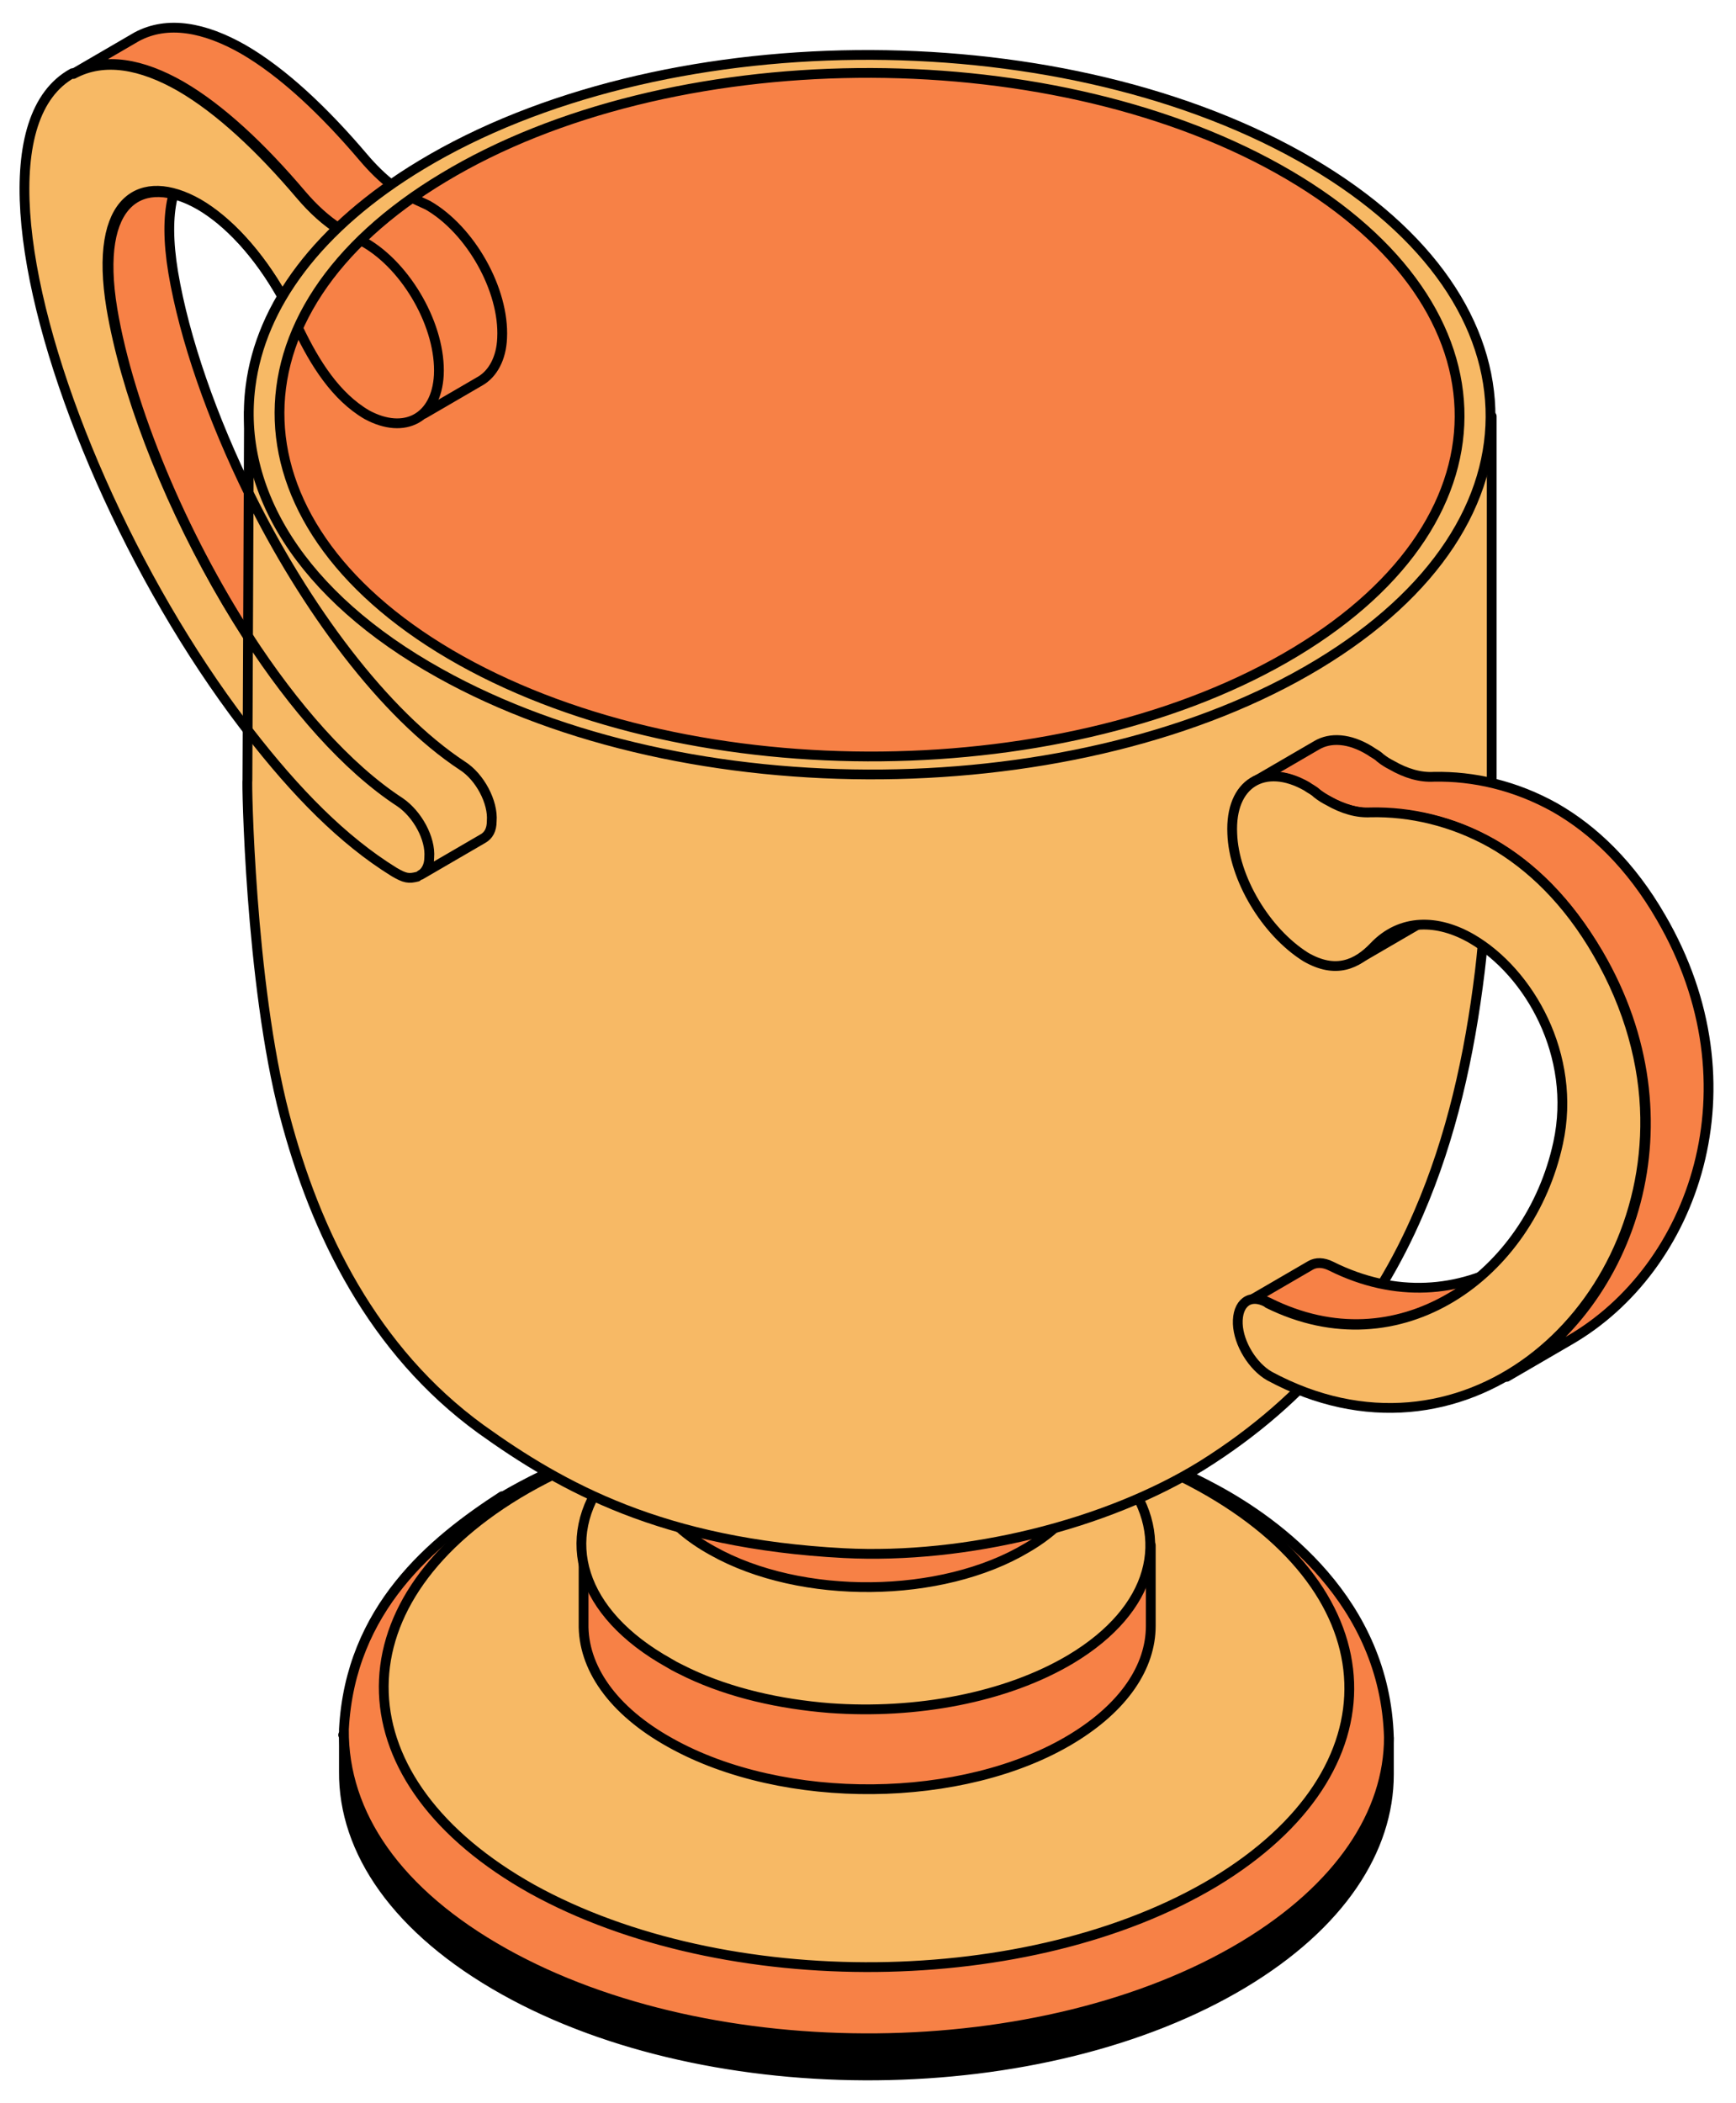 <?xml version="1.0" encoding="UTF-8"?> <svg xmlns="http://www.w3.org/2000/svg" width="71" height="86" viewBox="0 0 71 86" fill="none"> <path d="M10.223 20.243C8.676 17.104 7.541 13.856 7.083 11.136C6.662 8.583 7.115 7.128 8.021 6.578L5.465 8.065C4.56 8.583 4.074 10.07 4.527 12.624C5.66 19.348 10.933 29.337 16.336 32.861C17.048 33.346 17.597 34.348 17.533 35.124C17.533 35.479 17.371 35.738 17.177 35.835L19.733 34.348C19.959 34.219 20.089 33.992 20.089 33.637C20.153 32.861 19.603 31.826 18.892 31.374C15.674 29.256 12.502 24.867 10.223 20.243Z" fill="#F78146" stroke="black" stroke-width="0.4" stroke-miterlimit="10" stroke-linecap="round" stroke-linejoin="round"></path> <path d="M13.883 9.346C13.335 8.998 12.814 8.52 12.319 7.938C10.701 6.031 9.019 4.447 7.401 3.51C5.816 2.604 4.295 2.313 3.034 2.992L5.589 1.505C6.851 0.826 8.372 1.117 9.957 2.022C11.575 2.96 13.257 4.544 14.875 6.451C15.253 6.896 15.646 7.279 16.055 7.591" fill="#F78146"></path> <path d="M13.883 9.346C13.335 8.998 12.814 8.52 12.319 7.938C10.701 6.031 9.019 4.447 7.401 3.51C5.816 2.604 4.295 2.313 3.034 2.992L5.589 1.505C6.851 0.826 8.372 1.117 9.957 2.022C11.575 2.96 13.257 4.544 14.875 6.451C15.253 6.896 15.646 7.279 16.055 7.591" stroke="black" stroke-width="0.4" stroke-miterlimit="10" stroke-linecap="round" stroke-linejoin="round"></path> <path d="M11.597 12.221C10.567 10.35 9.293 9.012 8.112 8.326C5.783 7.001 3.809 8.1 4.554 12.594C5.686 19.318 10.959 29.307 16.362 32.831C17.074 33.316 17.624 34.318 17.559 35.094C17.495 35.87 16.945 36.128 16.233 35.708C6.365 29.598 -3.243 6.419 2.968 2.992L3.001 3.025C4.263 2.346 5.783 2.637 7.368 3.542C8.986 4.479 10.668 6.063 12.286 7.971C12.798 8.573 13.339 9.063 13.907 9.415" fill="#F7B965"></path> <path d="M11.597 12.221C10.567 10.35 9.293 9.012 8.112 8.326C5.783 7.001 3.809 8.1 4.554 12.594C5.686 19.318 10.959 29.307 16.362 32.831C17.074 33.316 17.624 34.318 17.559 35.094C17.495 35.87 16.945 36.128 16.233 35.708C6.365 29.598 -3.243 6.419 2.968 2.992L3.001 3.025C4.263 2.346 5.783 2.637 7.368 3.542C8.986 4.479 10.668 6.063 12.286 7.971C12.798 8.573 13.339 9.063 13.907 9.415" stroke="black" stroke-width="0.4" stroke-miterlimit="10" stroke-linecap="round" stroke-linejoin="round"></path> <path d="M14.034 70.945L56.804 71.074V72.561C56.804 75.633 54.83 78.704 50.851 81.096C42.666 86.01 29.142 86.139 20.634 81.387C16.234 78.93 14.034 75.697 14.066 72.432V70.945H14.034Z" fill="black" stroke="black" stroke-width="0.4" stroke-miterlimit="10" stroke-linecap="round" stroke-linejoin="round"></path> <path d="M20.537 61.215C28.657 56.43 41.21 56.301 49.686 60.891C52.274 62.281 56.642 65.482 56.804 71.042C56.804 74.114 54.83 77.184 50.851 79.577C42.666 84.491 29.142 84.62 20.634 79.868C16.234 77.411 14.034 74.178 14.066 70.719C14.325 65.773 17.69 63.025 20.537 61.182V61.215Z" fill="#F78146" stroke="black" stroke-width="0.4" stroke-miterlimit="10" stroke-linecap="round" stroke-linejoin="round"></path> <path d="M21.183 61.085C28.721 56.559 41.209 56.43 49.102 60.794C56.996 65.158 57.223 72.4 49.685 76.958C42.147 81.484 29.659 81.613 21.765 77.249C13.903 72.852 13.644 65.644 21.183 61.085Z" fill="#F7B965" stroke="black" stroke-width="0.4" stroke-miterlimit="10" stroke-linecap="round" stroke-linejoin="round"></path> <path d="M23.835 63.122L47.065 63.187V66.484C47.065 68.165 45.965 69.814 43.829 71.107C39.397 73.79 32.053 73.855 27.427 71.269C25.032 69.943 23.835 68.165 23.868 66.387V63.09L23.835 63.122Z" fill="#F78146" stroke="black" stroke-width="0.4" stroke-miterlimit="10" stroke-linecap="round" stroke-linejoin="round"></path> <path d="M24.871 60.374L27.168 57.432H43.765L46.029 60.439C47.906 62.863 47.194 65.805 43.797 67.842C41.144 69.426 37.456 70.105 33.929 69.846C31.891 69.684 29.885 69.232 28.171 68.424C27.912 68.294 27.621 68.165 27.362 68.003C23.706 65.967 22.833 62.896 24.806 60.374H24.871Z" fill="#F7B965" stroke="black" stroke-width="0.4" stroke-miterlimit="10" stroke-linecap="round" stroke-linejoin="round"></path> <path d="M26.359 56.204L44.573 56.268V59.663C44.573 60.956 43.732 62.281 42.017 63.283C38.523 65.385 32.765 65.45 29.141 63.413C27.265 62.378 26.326 60.988 26.326 59.598V56.204H26.359Z" fill="#F78146" stroke="black" stroke-width="0.4" stroke-miterlimit="10" stroke-linecap="round" stroke-linejoin="round"></path> <path d="M10.183 16.86L61.009 17.022C61.009 17.022 61.009 31.893 61.009 32.022C61.009 31.925 60.847 37.098 60.524 39.716C60.103 43.175 59.359 46.505 58.032 49.576C56.285 53.65 53.503 57.206 49.168 59.921C45.253 62.346 39.527 63.768 34.512 63.51C27.104 63.122 22.995 60.826 19.663 58.434C15.263 55.234 12.901 50.417 11.639 45.6C10.216 40.169 10.086 31.796 10.119 31.925C10.119 31.796 10.183 16.893 10.183 16.893V16.86Z" fill="#F7B965" stroke="black" stroke-width="0.4" stroke-miterlimit="10" stroke-linecap="round" stroke-linejoin="round"></path> <path d="M17.235 6.742C26.941 0.891 43.02 0.729 53.147 6.386C63.273 12.044 63.596 21.322 53.891 27.173C44.185 33.025 28.106 33.186 17.98 27.529C12.286 24.361 9.697 20.029 10.247 15.794C10.668 12.496 12.997 9.296 17.235 6.742Z" fill="#F7B965" stroke="black" stroke-width="0.4" stroke-miterlimit="10" stroke-linecap="round" stroke-linejoin="round"></path> <path d="M18.141 7.259C27.362 1.699 42.665 1.537 52.273 6.904C61.882 12.27 62.205 21.096 52.985 26.656C43.765 32.216 28.462 32.378 18.853 27.012C9.245 21.645 8.921 12.787 18.141 7.259Z" fill="#F78146" stroke="black" stroke-width="0.4" stroke-miterlimit="10" stroke-linecap="round" stroke-linejoin="round"></path> <path d="M14.775 9.849C14.821 9.869 14.865 9.89 14.906 9.91C16.653 10.912 18.044 13.369 17.947 15.341C17.85 17.087 16.556 17.798 15.003 16.958C13.728 16.212 12.872 14.839 12.204 13.441" stroke="black" stroke-width="0.4" stroke-miterlimit="10" stroke-linecap="round" stroke-linejoin="round"></path> <path d="M10.141 26.013C12.017 28.903 14.177 31.38 16.358 32.803C17.07 33.288 17.62 34.29 17.555 35.066C17.555 35.421 17.393 35.68 17.199 35.777L19.755 34.29C19.982 34.16 20.111 33.934 20.111 33.578C20.176 32.803 19.626 31.768 18.914 31.315C15.696 29.198 12.472 24.829 10.194 20.206" stroke="black" stroke-width="0.4" stroke-miterlimit="10" stroke-linecap="round" stroke-linejoin="round"></path> <path d="M17.067 35.85C16.719 35.937 16.569 35.922 16.111 35.652C14.017 34.355 12.102 32.402 10.18 29.92" stroke="black" stroke-width="0.4" stroke-miterlimit="10" stroke-linecap="round" stroke-linejoin="round"></path> <path d="M11.544 12.101C10.531 10.322 9.301 9.047 8.157 8.383C5.828 7.057 3.855 8.156 4.599 12.65C5.275 16.667 7.43 21.85 10.207 26.123" stroke="black" stroke-width="0.4" stroke-miterlimit="10" stroke-linecap="round" stroke-linejoin="round"></path> <path d="M53.6 51.743C53.826 51.613 54.117 51.613 54.441 51.775C57.094 53.1 59.682 52.842 61.817 51.613L59.261 53.1C57.126 54.329 54.538 54.588 51.885 53.262C51.562 53.1 51.271 53.1 51.044 53.23L53.6 51.743Z" fill="#F78146" stroke="black" stroke-width="0.4" stroke-miterlimit="10" stroke-linecap="round" stroke-linejoin="round"></path> <path d="M56.867 38.165L59.423 36.678C59.196 36.807 58.97 37.001 58.743 37.227C58.549 37.421 58.323 37.615 58.096 37.745L55.541 39.232C55.767 39.102 55.993 38.908 56.188 38.715C56.382 38.488 56.608 38.327 56.867 38.165Z" fill="#F78146" stroke="black" stroke-width="0.4" stroke-miterlimit="10" stroke-linecap="round" stroke-linejoin="round"></path> <path d="M65.376 39.005C64.114 36.872 62.626 35.417 61.041 34.512C59.423 33.575 57.708 33.219 56.091 33.251C55.541 33.251 54.959 33.09 54.344 32.766C54.182 32.669 54.02 32.572 53.891 32.475C53.761 32.378 53.6 32.281 53.47 32.184C52.629 31.699 51.853 31.635 51.303 31.958L53.858 30.471C54.408 30.148 55.185 30.18 56.026 30.697C56.156 30.794 56.317 30.859 56.447 30.988C56.608 31.117 56.77 31.215 56.9 31.279C57.514 31.635 58.097 31.797 58.647 31.764C60.264 31.732 61.979 32.12 63.597 33.025C65.182 33.93 66.703 35.385 67.932 37.518C71.944 44.404 69.291 51.872 64.179 54.814L61.623 56.301C66.703 53.359 69.388 45.859 65.376 39.005Z" fill="#F78146" stroke="black" stroke-width="0.4" stroke-miterlimit="10" stroke-linecap="round" stroke-linejoin="round"></path> <path d="M51.853 53.294C57.256 55.977 62.562 52.13 63.727 46.732C64.503 43.143 62.53 39.749 60.2 38.391C58.809 37.583 57.288 37.55 56.189 38.714C55.509 39.426 54.636 39.846 53.406 39.135C51.756 38.1 50.462 35.902 50.398 34.092C50.3 32.022 51.724 31.182 53.439 32.152C53.568 32.249 53.73 32.313 53.859 32.443C54.021 32.572 54.183 32.669 54.312 32.734C54.927 33.089 55.509 33.251 56.059 33.219C57.677 33.186 59.392 33.574 61.009 34.48C62.594 35.385 64.115 36.839 65.344 38.973C66.638 41.204 67.253 43.531 67.285 45.697C67.415 53.876 59.715 60.471 51.918 56.268C51.239 55.88 50.656 54.943 50.624 54.135C50.592 53.294 51.109 52.874 51.821 53.262L51.853 53.294Z" fill="#F7B965" stroke="black" stroke-width="0.4" stroke-miterlimit="10" stroke-linecap="round" stroke-linejoin="round"></path> <path d="M16.905 8.117C16.966 8.145 17.023 8.171 17.075 8.197C17.204 8.262 17.366 8.326 17.495 8.391C19.242 9.393 20.633 11.85 20.536 13.822C20.504 14.663 20.148 15.277 19.663 15.568L17.34 16.92" stroke="black" stroke-width="0.4" stroke-miterlimit="10" stroke-linecap="round" stroke-linejoin="round"></path> </svg> 